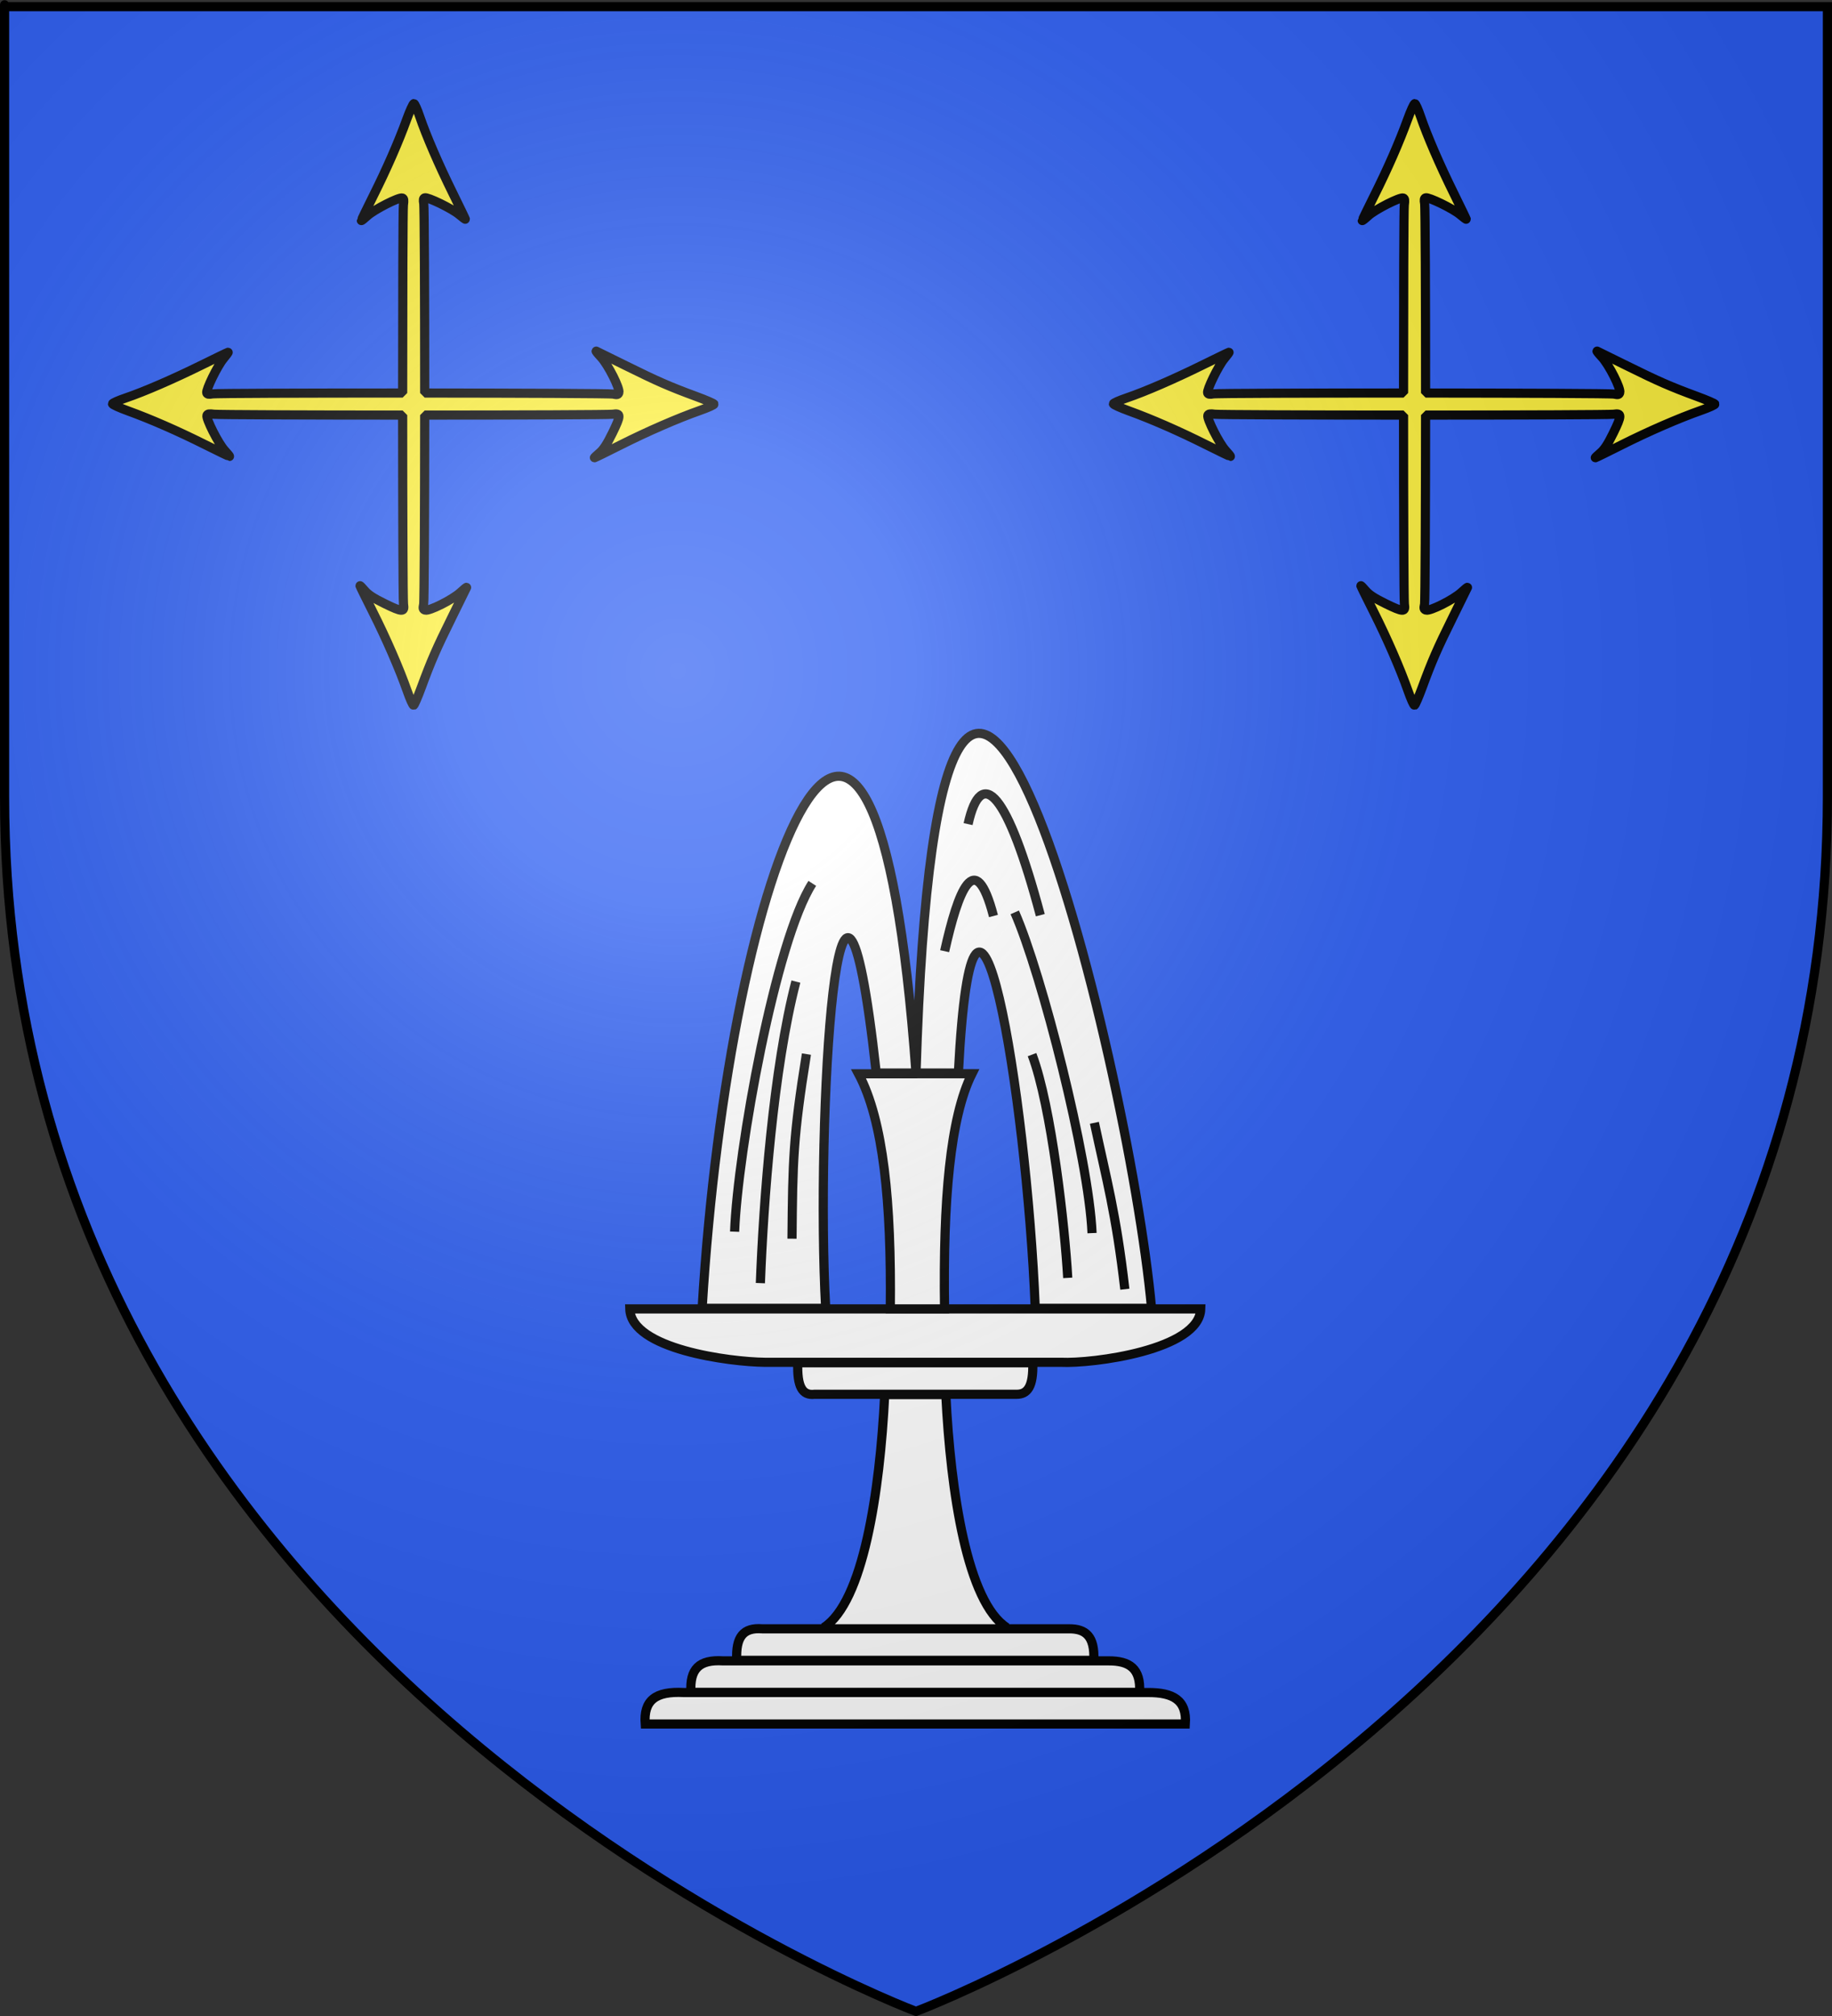 <?xml version="1.0" encoding="UTF-8" standalone="no"?>
<svg
   xmlns:dc="http://purl.org/dc/elements/1.1/"
   xmlns:cc="http://creativecommons.org/ns#"
   xmlns:rdf="http://www.w3.org/1999/02/22-rdf-syntax-ns#"
   xmlns:svg="http://www.w3.org/2000/svg"
   xmlns="http://www.w3.org/2000/svg"
   xmlns:xlink="http://www.w3.org/1999/xlink"
   xmlns:sodipodi="http://sodipodi.sourceforge.net/DTD/sodipodi-0.dtd"
   xmlns:inkscape="http://www.inkscape.org/namespaces/inkscape"
   height="660"
   width="600"
   version="1.0"
   id="svg2"
   sodipodi:version="0.32"
   inkscape:version="0.46"
   sodipodi:docname="Blason Saint-Aignan-de-Couptrain.svg"
   sodipodi:docbase="D:\Mes documents\Renaud-Notre Lapin"
   inkscape:export-filename="/Users/olivier/Desktop/Blason Rouge/Blason_Vide_3D.png"
   inkscape:export-xdpi="144"
   inkscape:export-ydpi="144"
   inkscape:output_extension="org.inkscape.output.svg.inkscape">
  <rect width="100%" height="100%" fill="#333333" stroke="none"/>
  <sodipodi:namedview
     inkscape:window-height="712"
     inkscape:window-width="1024"
     inkscape:pageshadow="2"
     inkscape:pageopacity="0.0"
     guidetolerance="10.0"
     gridtolerance="10.0"
     objecttolerance="10.0"
     borderopacity="1.0"
     bordercolor="#666666"
     pagecolor="#ffffff"
     id="base"
     showgrid="false"
     height="660px"
     inkscape:zoom="0.76818182"
     inkscape:cx="413.66129"
     inkscape:cy="326.75889"
     inkscape:window-x="0"
     inkscape:window-y="22"
     inkscape:current-layer="layer3"
     showguides="true"
     inkscape:guide-bbox="true">
    <sodipodi:guide
       orientation="1,0"
       position="300,305.917"
       id="guide3626" />
  </sodipodi:namedview>
  <desc
     id="desc4">Flag of Canton of Valais (Wallis)</desc>
  <defs
     id="defs6">
    <inkscape:perspective
       sodipodi:type="inkscape:persp3d"
       inkscape:vp_x="0 : 330 : 1"
       inkscape:vp_y="0 : 1000 : 0"
       inkscape:vp_z="600 : 330 : 1"
       inkscape:persp3d-origin="300 : 220 : 1"
       id="perspective35" />
    <linearGradient
       id="linearGradient2893">
      <stop
         style="stop-color:white;stop-opacity:0.314;"
         offset="0"
         id="stop2895" />
      <stop
         id="stop2897"
         offset="0.19"
         style="stop-color:white;stop-opacity:0.251;" />
      <stop
         style="stop-color:#6b6b6b;stop-opacity:0.125;"
         offset="0.6"
         id="stop2901" />
      <stop
         style="stop-color:black;stop-opacity:0.125;"
         offset="1"
         id="stop2899" />
    </linearGradient>
    <linearGradient
       id="linearGradient2885">
      <stop
         id="stop2887"
         offset="0"
         style="stop-color:white;stop-opacity:1;" />
      <stop
         style="stop-color:white;stop-opacity:1;"
         offset="0.229"
         id="stop2891" />
      <stop
         id="stop2889"
         offset="1"
         style="stop-color:black;stop-opacity:1;" />
    </linearGradient>
    <linearGradient
       id="linearGradient2955">
      <stop
         id="stop2867"
         offset="0"
         style="stop-color:#fd0000;stop-opacity:1;" />
      <stop
         style="stop-color:#e77275;stop-opacity:0.659;"
         offset="0.5"
         id="stop2873" />
      <stop
         style="stop-color:black;stop-opacity:0.323;"
         offset="1"
         id="stop2959" />
    </linearGradient>
    <radialGradient
       inkscape:collect="always"
       xlink:href="#linearGradient2955"
       id="radialGradient2961"
       cx="225.524"
       cy="218.901"
       fx="225.524"
       fy="218.901"
       r="300"
       gradientTransform="matrix(-4.167939e-4,2.183,-1.884,-3.599562e-4,615.597,-289.121)"
       gradientUnits="userSpaceOnUse" />
    <polygon
       id="star"
       transform="scale(53,53)"
       points="0,-1 0.588,0.809 -0.951,-0.309 0.951,-0.309 -0.588,0.809 0,-1 " />
    <clipPath
       id="clip">
      <path
         d="M 0,-200 L 0,600 L 300,600 L 300,-200 L 0,-200 z "
         id="path10" />
    </clipPath>
    <radialGradient
       inkscape:collect="always"
       xlink:href="#linearGradient2955"
       id="radialGradient1911"
       gradientUnits="userSpaceOnUse"
       gradientTransform="matrix(-4.167939e-4,2.183,-1.884,-3.599562e-4,615.597,-289.121)"
       cx="225.524"
       cy="218.901"
       fx="225.524"
       fy="218.901"
       r="300" />
    <radialGradient
       inkscape:collect="always"
       xlink:href="#linearGradient2955"
       id="radialGradient2865"
       gradientUnits="userSpaceOnUse"
       gradientTransform="matrix(0,1.749,-1.593,-1.049767e-7,551.788,-191.29)"
       cx="225.524"
       cy="218.901"
       fx="225.524"
       fy="218.901"
       r="300" />
    <radialGradient
       inkscape:collect="always"
       xlink:href="#linearGradient2955"
       id="radialGradient2871"
       gradientUnits="userSpaceOnUse"
       gradientTransform="matrix(0,1.386,-1.323,-5.741131e-8,-158.082,-109.541)"
       cx="225.524"
       cy="218.901"
       fx="225.524"
       fy="218.901"
       r="300" />
    <radialGradient
       inkscape:collect="always"
       xlink:href="#linearGradient2893"
       id="radialGradient3163"
       gradientUnits="userSpaceOnUse"
       gradientTransform="matrix(1.353,0,0,1.349,-77.629,-85.747)"
       cx="221.445"
       cy="226.331"
       fx="221.445"
       fy="226.331"
       r="300" />
    <linearGradient
       id="linearGradient9507">
      <stop
         style="stop-color:white;stop-opacity:0.314"
         offset="0"
         id="stop9509" />
      <stop
         style="stop-color:white;stop-opacity:0.251"
         offset="0.19"
         id="stop9511" />
      <stop
         style="stop-color:#6b6b6b;stop-opacity:0.125"
         offset="0.6"
         id="stop9513" />
      <stop
         style="stop-color:black;stop-opacity:0.125"
         offset="1"
         id="stop9515" />
    </linearGradient>
    <linearGradient
       id="linearGradient9517">
      <stop
         style="stop-color:white;stop-opacity:1"
         offset="0"
         id="stop9519" />
      <stop
         style="stop-color:white;stop-opacity:1"
         offset="0.229"
         id="stop9521" />
      <stop
         style="stop-color:black;stop-opacity:1"
         offset="1"
         id="stop9523" />
    </linearGradient>
    <linearGradient
       id="linearGradient9525">
      <stop
         style="stop-color:#fd0000;stop-opacity:1"
         offset="0"
         id="stop9527" />
      <stop
         style="stop-color:#e77275;stop-opacity:0.659"
         offset="0.5"
         id="stop9529" />
      <stop
         style="stop-color:black;stop-opacity:0.323"
         offset="1"
         id="stop9531" />
    </linearGradient>
    <radialGradient
       cx="225.524"
       cy="218.901"
       r="300"
       fx="225.524"
       fy="218.901"
       id="radialGradient9533"
       xlink:href="#linearGradient2955"
       gradientUnits="userSpaceOnUse"
       gradientTransform="matrix(-4.167939e-4,2.183,-1.884,-3.599562e-4,615.597,-289.121)" />
    <polygon
       points="0,-1 0.588,0.809 -0.951,-0.309 0.951,-0.309 -0.588,0.809 0,-1 "
       transform="scale(53,53)"
       id="polygon9535" />
    <clipPath
       id="clipPath9537">
      <path
         d="M 0,-200 L 0,600 L 300,600 L 300,-200 L 0,-200 z "
         id="path9539" />
    </clipPath>
    <radialGradient
       cx="225.524"
       cy="218.901"
       r="300"
       fx="225.524"
       fy="218.901"
       id="radialGradient9541"
       xlink:href="#linearGradient2955"
       gradientUnits="userSpaceOnUse"
       gradientTransform="matrix(-4.167939e-4,2.183,-1.884,-3.599562e-4,615.597,-289.121)" />
    <radialGradient
       cx="225.524"
       cy="218.901"
       r="300"
       fx="225.524"
       fy="218.901"
       id="radialGradient9543"
       xlink:href="#linearGradient2955"
       gradientUnits="userSpaceOnUse"
       gradientTransform="matrix(0,1.749,-1.593,-1.049767e-7,551.788,-191.29)" />
    <radialGradient
       cx="225.524"
       cy="218.901"
       r="300"
       fx="225.524"
       fy="218.901"
       id="radialGradient9545"
       xlink:href="#linearGradient2955"
       gradientUnits="userSpaceOnUse"
       gradientTransform="matrix(0,1.386,-1.323,-5.741131e-8,-158.082,-109.541)" />
    <radialGradient
       cx="221.445"
       cy="226.331"
       r="300"
       fx="221.445"
       fy="226.331"
       id="radialGradient9547"
       xlink:href="#linearGradient2893"
       gradientUnits="userSpaceOnUse"
       gradientTransform="matrix(1.353,0,0,1.349,-77.629,-85.747)" />
    <radialGradient
       r="300"
       fy="226.331"
       fx="221.445"
       cy="226.331"
       cx="221.445"
       gradientTransform="matrix(1.353,0,0,1.349,-77.629,-85.747)"
       gradientUnits="userSpaceOnUse"
       id="radialGradient3567"
       xlink:href="#linearGradient2893"
       inkscape:collect="always" />
    <radialGradient
       r="300"
       fy="218.901"
       fx="225.524"
       cy="218.901"
       cx="225.524"
       gradientTransform="matrix(0,1.386,-1.323,-5.741131e-8,-158.082,-109.541)"
       gradientUnits="userSpaceOnUse"
       id="radialGradient3565"
       xlink:href="#linearGradient2955"
       inkscape:collect="always" />
    <radialGradient
       r="300"
       fy="218.901"
       fx="225.524"
       cy="218.901"
       cx="225.524"
       gradientTransform="matrix(0,1.749,-1.593,-1.049767e-7,551.788,-191.29)"
       gradientUnits="userSpaceOnUse"
       id="radialGradient3563"
       xlink:href="#linearGradient2955"
       inkscape:collect="always" />
    <radialGradient
       r="300"
       fy="218.901"
       fx="225.524"
       cy="218.901"
       cx="225.524"
       gradientTransform="matrix(-4.167939e-4,2.183,-1.884,-3.599562e-4,615.597,-289.121)"
       gradientUnits="userSpaceOnUse"
       id="radialGradient3561"
       xlink:href="#linearGradient2955"
       inkscape:collect="always" />
    <clipPath
       id="clipPath3557">
      <path
         id="path3559"
         d="M 0,-200 L 0,600 L 300,600 L 300,-200 L 0,-200 z " />
    </clipPath>
    <polygon
       points="0,-1 0.588,0.809 -0.951,-0.309 0.951,-0.309 -0.588,0.809 0,-1 "
       transform="scale(53,53)"
       id="polygon3555" />
    <radialGradient
       gradientUnits="userSpaceOnUse"
       gradientTransform="matrix(-4.167939e-4,2.183,-1.884,-3.599562e-4,615.597,-289.121)"
       r="300"
       fy="218.901"
       fx="225.524"
       cy="218.901"
       cx="225.524"
       id="radialGradient3553"
       xlink:href="#linearGradient2955"
       inkscape:collect="always" />
    <linearGradient
       id="linearGradient3545">
      <stop
         style="stop-color:#fd0000;stop-opacity:1;"
         offset="0"
         id="stop3547" />
      <stop
         id="stop3549"
         offset="0.5"
         style="stop-color:#e77275;stop-opacity:0.659;" />
      <stop
         id="stop3551"
         offset="1"
         style="stop-color:black;stop-opacity:0.323;" />
    </linearGradient>
    <linearGradient
       id="linearGradient3537">
      <stop
         style="stop-color:white;stop-opacity:1;"
         offset="0"
         id="stop3539" />
      <stop
         id="stop3541"
         offset="0.229"
         style="stop-color:white;stop-opacity:1;" />
      <stop
         style="stop-color:black;stop-opacity:1;"
         offset="1"
         id="stop3543" />
    </linearGradient>
    <linearGradient
       id="linearGradient3527">
      <stop
         id="stop3529"
         offset="0"
         style="stop-color:white;stop-opacity:0.314;" />
      <stop
         style="stop-color:white;stop-opacity:0.251;"
         offset="0.19"
         id="stop3531" />
      <stop
         id="stop3533"
         offset="0.6"
         style="stop-color:#6b6b6b;stop-opacity:0.125;" />
      <stop
         id="stop3535"
         offset="1"
         style="stop-color:black;stop-opacity:0.125;" />
    </linearGradient>
    <inkscape:perspective
       id="perspective118"
       inkscape:persp3d-origin="300 : 220 : 1"
       inkscape:vp_z="600 : 330 : 1"
       inkscape:vp_y="0 : 1000 : 0"
       inkscape:vp_x="0 : 330 : 1"
       sodipodi:type="inkscape:persp3d" />
    <inkscape:perspective
       id="perspective55"
       inkscape:persp3d-origin="313.53882 : 108.85415 : 1"
       inkscape:vp_z="627.07764 : 163.28122 : 1"
       inkscape:vp_y="0 : 1000 : 0"
       inkscape:vp_x="0 : 163.28122 : 1"
       sodipodi:type="inkscape:persp3d" />
    <inkscape:perspective
       id="perspective20"
       inkscape:persp3d-origin="94.999992 : 109.10897 : 1"
       inkscape:vp_z="189.99998 : 163.66345 : 1"
       inkscape:vp_y="0 : 1000 : 0"
       inkscape:vp_x="0 : 163.66345 : 1"
       sodipodi:type="inkscape:persp3d" />
  </defs>
  <g
     inkscape:groupmode="layer"
     id="layer3"
     inkscape:label="Fond écu"
     style="display:inline">
    <path
       id="path2855"
       style="fill:#2b5df2;fill-opacity:1;fill-rule:evenodd;stroke:none;stroke-width:1px;stroke-linecap:butt;stroke-linejoin:miter;stroke-opacity:1"
       d="M 300,658.5 C 300,658.5 598.5,546.18 598.5,260.728 C 598.5,-24.723 598.5,2.176 598.5,2.176 L 1.5,2.176 L 1.5,260.728 C 1.5,546.18 300,658.5 300,658.5 z "
       sodipodi:nodetypes="cccccc" />
    <g
       transform="translate(-0.242,0.912)"
       id="g2344"
       style="fill:#ffffff;display:inline;stroke:#000000;stroke-opacity:1;stroke-width:3;stroke-miterlimit:4;stroke-dasharray:none">
      <g
         style="fill:#ffffff;stroke:#000000;stroke-opacity:1;stroke-width:3;stroke-miterlimit:4;stroke-dasharray:none"
         id="g2340"
         transform="translate(2.578,0.18)">
        <path
           d="M 208.978,563.32 L 385.878,563.32 C 386.427,555.441 381.808,552.979 373.646,553.008 L 221.616,553.008 C 212.291,552.523 208.4,555.584 208.978,563.32 z M 223.968,552.958 L 370.885,552.958 C 371.341,545.078 367.505,542.617 360.727,542.645 L 234.465,542.645 C 226.72,542.16 223.489,545.222 223.968,552.958 z M 327.422,531.758 C 314.456,523.442 309.037,487.575 307.422,455.469 L 287.422,455.469 C 285.807,487.575 280.388,523.442 267.422,531.758 M 238.959,542.465 L 355.893,542.465 C 356.256,534.585 353.202,532.124 347.808,532.152 L 247.313,532.152 C 241.149,531.667 238.577,534.729 238.959,542.465 z M 258.946,445.058 L 335.903,445.058 C 336.142,452.937 334.132,455.399 330.582,455.37 L 264.444,455.37 C 260.388,455.855 258.695,452.794 258.946,445.058 z M 203.922,427.418 L 390.922,427.418 C 390.528,440.882 355.399,445.401 345.121,444.898 L 248.123,444.898 C 236.875,444.787 204.306,440.645 203.922,427.418 z"
           style="fill:#ffffff;fill-opacity:1;fill-rule:evenodd;stroke:#000000;stroke-width:3;stroke-linecap:butt;stroke-linejoin:miter;stroke-miterlimit:4;stroke-opacity:1;stroke-dasharray:none"
           id="path7576" />
        <path
           inkscape:transform-center-y="51.309612"
           inkscape:transform-center-x="-21.023756"
           sodipodi:nodetypes="ccccc"
           id="polygon35"
           d="M 289.254,427.408 C 289.624,392.65 287.039,365.807 278.851,350.455 L 315.993,350.426 C 308.804,364.742 306.498,392.262 307.016,427.408 L 289.254,427.408 z"
           style="fill:#ffffff;fill-opacity:1;stroke:#000000;stroke-width:3;stroke-miterlimit:4;stroke-dasharray:none;display:inline;stroke-opacity:1" />
      </g>
      <g
         id="g8079"
         transform="translate(6.434,0.912)"
         style="fill:#ffffff;stroke:#000000;stroke-opacity:1;stroke-width:3;stroke-miterlimit:4;stroke-dasharray:none">
        <path
           inkscape:transform-center-x="-22.578821"
           inkscape:transform-center-y="-4.0978341"
           sodipodi:nodetypes="cccccccc"
           id="polygon37"
           d="M 264.225,426.488 C 260.897,365.744 268.401,237.522 280.797,349.467 L 307.683,349.467 C 312.727,252.203 330.044,356.085 332.865,426.488 L 370.956,426.488 C 363.381,343.407 301.5,96.123 293.808,349.467 C 280.238,161.836 232.682,278.335 223.766,426.488 L 264.225,426.488 z"
           style="fill:#ffffff;stroke:#000000;stroke-width:3;stroke-miterlimit:4;stroke-dasharray:none;display:inline;stroke-opacity:1" />
        <path
           inkscape:transform-center-y="12.893941"
           inkscape:transform-center-x="-64.023261"
           sodipodi:nodetypes="cc"
           d="M 326.147,296.863 C 335.021,317.023 350.429,377.525 351.464,401.87"
           id="path9484"
           style="fill:#ffffff;stroke:#000000;stroke-width:3;display:inline;stroke-opacity:1;stroke-miterlimit:4;stroke-dasharray:none" />
        <path
           inkscape:transform-center-y="43.514951"
           inkscape:transform-center-x="-62.872386"
           sodipodi:nodetypes="cc"
           d="M 331.809,343.441 C 338.221,360.392 342.562,399.875 343.5,416.534"
           id="path9486"
           style="fill:#ffffff;stroke:#000000;stroke-width:3;display:inline;stroke-opacity:1;stroke-miterlimit:4;stroke-dasharray:none" />
        <path
           inkscape:transform-center-y="56.528876"
           inkscape:transform-center-x="-82.437106"
           sodipodi:nodetypes="cc"
           d="M 352.233,365.76 C 356.244,384.558 359.317,395.281 362.205,420.243"
           id="path9488"
           style="fill:#ffffff;stroke:#000000;stroke-width:3;display:inline;stroke-opacity:1;stroke-miterlimit:4;stroke-dasharray:none" />
        <path
           inkscape:transform-center-y="7.9180258"
           inkscape:transform-center-x="27.662394"
           sodipodi:nodetypes="cc"
           d="M 259.841,287.378 C 247.807,306.068 235.396,375.03 234.399,401.403"
           id="path9490"
           style="fill:#ffffff;stroke:#000000;stroke-width:3;display:inline;stroke-opacity:1;stroke-miterlimit:4;stroke-dasharray:none" />
        <path
           inkscape:transform-center-y="32.414826"
           inkscape:transform-center-x="26.127874"
           sodipodi:nodetypes="cc"
           d="M 254.47,319.53 C 247.04,348.172 243.836,391.872 242.838,418.245"
           id="path9492"
           style="fill:#ffffff;stroke:#000000;stroke-width:3;display:inline;stroke-opacity:1;stroke-miterlimit:4;stroke-dasharray:none" />
        <path
           inkscape:transform-center-y="37.007971"
           inkscape:transform-center-x="19.222709"
           sodipodi:nodetypes="cc"
           d="M 257.923,343.262 C 253.562,370.372 253.426,378.092 253.196,403.7"
           id="path9494"
           style="fill:#ffffff;stroke:#000000;stroke-width:3;display:inline;stroke-opacity:1;stroke-miterlimit:4;stroke-dasharray:none" />
        <path
           inkscape:transform-center-y="-38.510549"
           inkscape:transform-center-x="-36.402451"
           sodipodi:nodetypes="cc"
           d="M 303.19,309.578 C 307.572,289.929 313.134,274.94 319.179,298.057"
           id="path9496"
           style="fill:#ffffff;stroke:#000000;stroke-width:3;display:inline;stroke-opacity:1;stroke-miterlimit:4;stroke-dasharray:none" />
        <path
           inkscape:transform-center-y="-58.533833"
           inkscape:transform-center-x="-47.911141"
           sodipodi:nodetypes="cc"
           d="M 310.862,267.972 C 315.244,248.322 323.876,257.83 334.524,297.789"
           id="path9498"
           style="fill:#ffffff;stroke:#000000;stroke-width:3;display:inline;stroke-opacity:1;stroke-miterlimit:4;stroke-dasharray:none" />
      </g>
    </g>
    <path
       style="opacity:1;fill:#fcef3c;fill-opacity:1;stroke:#000000;stroke-width:3;stroke-linejoin:bevel;stroke-miterlimit:4;stroke-dasharray:none;stroke-dashoffset:10;stroke-opacity:1;display:inline"
       d="M 135.562,33.923 C 135.3,33.923 134.241,36.224 133.218,39.048 C 130.559,46.387 126.693,55.233 122.218,64.173 C 120.084,68.437 118.343,72.051 118.343,72.205 C 118.343,72.358 119.242,71.657 120.343,70.642 C 122.554,68.604 130.755,64.436 131.78,64.83 C 132.278,65.021 132.336,65.532 132.124,67.08 C 131.951,68.341 131.881,98.076 131.874,128.673 C 100.873,128.67 70.647,128.755 69.562,128.955 C 68.384,129.171 67.889,129.089 67.718,128.642 C 67.357,127.7 71.237,119.746 73.187,117.423 C 74.145,116.281 74.834,115.33 74.718,115.33 C 74.602,115.33 70.782,117.172 66.218,119.423 C 56.782,124.078 47.357,128.18 41.124,130.298 C 38.781,131.095 36.843,131.943 36.843,132.205 C 36.843,132.466 39.175,133.525 41.999,134.548 C 49.338,137.207 58.184,141.073 67.124,145.548 C 71.388,147.682 75.002,149.423 75.156,149.423 C 75.309,149.423 74.577,148.524 73.562,147.423 C 71.524,145.213 67.387,137.012 67.781,135.986 C 67.972,135.488 68.483,135.399 70.031,135.611 C 71.295,135.784 101.18,135.886 131.874,135.892 C 131.882,166.71 131.981,196.709 132.155,197.798 C 132.583,200.47 131.727,200.433 126.031,197.642 C 122.35,195.839 120.637,194.727 119.468,193.361 C 118.6,192.346 117.906,191.641 117.906,191.767 C 117.906,191.893 119.743,195.637 121.999,200.111 C 126.503,209.041 130.844,219.036 133.405,226.33 C 134.316,228.922 135.243,230.967 135.468,230.892 C 135.693,230.817 136.82,228.229 137.968,225.111 C 141.194,216.345 142.942,212.327 147.968,202.173 C 150.526,197.005 152.712,192.57 152.812,192.33 C 152.911,192.089 152.001,192.817 150.812,193.923 C 148.284,196.273 140.56,200.152 139.249,199.736 C 138.535,199.509 138.458,199.23 138.749,197.861 C 138.949,196.921 139.074,166.85 139.093,135.892 C 169.814,135.884 199.632,135.784 200.718,135.611 C 203.39,135.184 203.384,136.039 200.593,141.736 C 198.79,145.416 197.678,147.129 196.312,148.298 C 195.297,149.167 194.56,149.861 194.687,149.861 C 194.813,149.861 198.588,148.023 203.062,145.767 C 211.992,141.263 221.987,136.922 229.28,134.361 C 231.873,133.45 233.918,132.523 233.843,132.298 C 233.768,132.073 231.149,130.946 228.03,129.798 C 219.265,126.572 215.278,124.824 205.124,119.798 C 199.956,117.24 195.521,115.054 195.28,114.955 C 195.04,114.855 195.737,115.734 196.843,116.923 C 199.193,119.451 203.103,127.207 202.687,128.517 C 202.46,129.231 202.181,129.308 200.812,129.017 C 199.874,128.818 169.953,128.693 139.093,128.673 C 139.096,97.769 138.979,67.693 138.78,66.611 C 138.564,65.433 138.646,64.938 139.093,64.767 C 140.035,64.406 148.02,68.286 150.343,70.236 C 151.485,71.194 152.405,71.883 152.405,71.767 C 152.405,71.651 150.563,67.831 148.312,63.267 C 143.657,53.831 139.587,44.406 137.468,38.173 C 136.672,35.83 135.823,33.924 135.562,33.923 z"
       id="path4043" />
    <use
       x="0"
       y="0"
       xlink:href="#path4043"
       id="use4051"
       transform="translate(327.8,0)"
       width="600"
       height="660" />
  </g>
  <g
     inkscape:groupmode="layer"
     id="layer4"
     inkscape:label="Meubles"
     sodipodi:insensitive="true" />
  <g
     inkscape:groupmode="layer"
     id="layer2"
     inkscape:label="Reflet final"
     sodipodi:insensitive="true">
    <path
       sodipodi:nodetypes="cccccc"
       d="M 300,658.5 C 300,658.5 598.5,546.18 598.5,260.728 C 598.5,-24.723 598.5,2.176 598.5,2.176 L 1.5,2.176 L 1.5,260.728 C 1.5,546.18 300,658.5 300,658.5 z "
       style="opacity:1;fill:url(#radialGradient3163);fill-opacity:1;fill-rule:evenodd;stroke:none;stroke-width:1px;stroke-linecap:butt;stroke-linejoin:miter;stroke-opacity:1"
       id="path2875"
       inkscape:export-xdpi="144"
       inkscape:export-ydpi="144" />
  </g>
  <g
     inkscape:groupmode="layer"
     id="layer1"
     inkscape:label="Contour final"
     sodipodi:insensitive="true">
    <path
       sodipodi:nodetypes="cccccc"
       d="M 300,658.5 C 300,658.5 1.5,546.18 1.5,260.728 C 1.5,-24.723 1.5,2.176 1.5,2.176 L 598.5,2.176 L 598.5,260.728 C 598.5,546.18 300,658.5 300,658.5 z "
       style="opacity:1;fill:none;fill-opacity:1;fill-rule:evenodd;stroke:#000000;stroke-width:3;stroke-linecap:butt;stroke-linejoin:miter;stroke-miterlimit:4;stroke-dasharray:none;stroke-opacity:1"
       id="path1411"
       inkscape:export-xdpi="144"
       inkscape:export-ydpi="144" />
  </g>
</svg>

